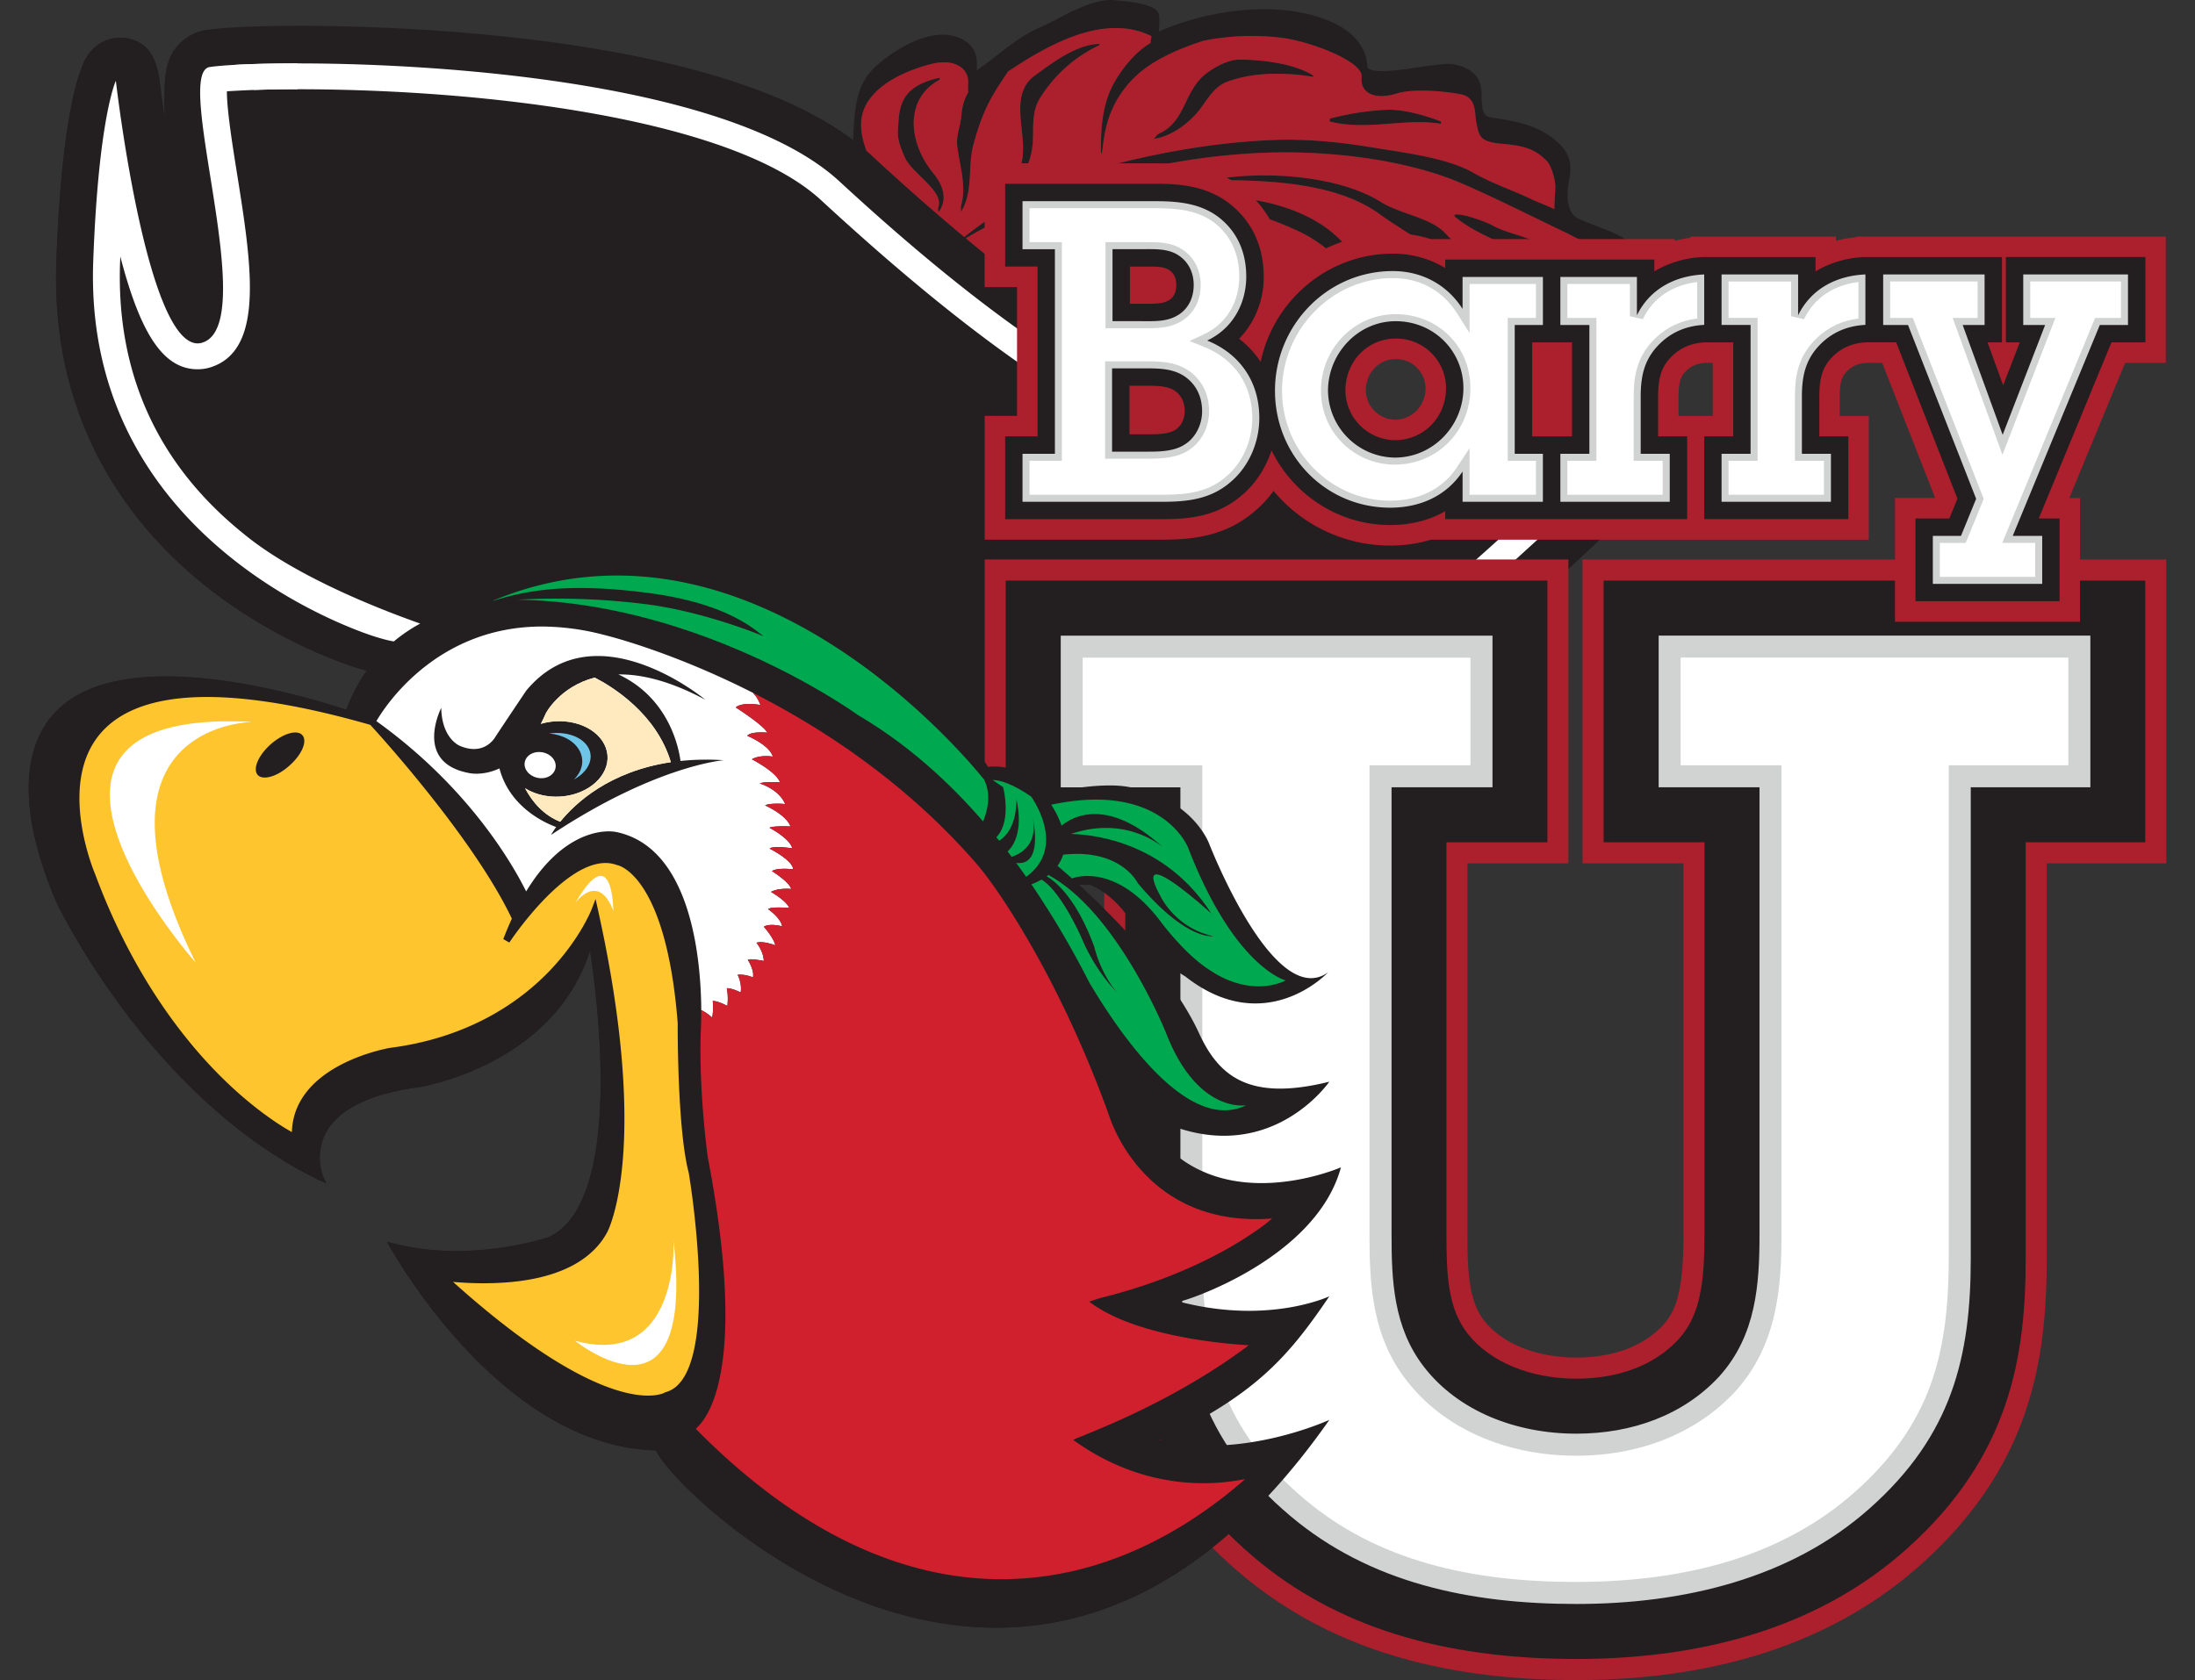 <svg width="64" height="49" fill="none" xmlns="http://www.w3.org/2000/svg"><rect width="100%" height="100%" fill="#333333" stroke="none"/><path d="M47.79 7.307c-.526-.526-.996-.593-1.724-.908-.431-.186-.384-.778-.323-1.093.087-.452.081-.797-.343-1.172-.55-.486-1.154-.592-1.959-.714-.23-.035-.215-.378-.217-.197.002-.137-.031-.275-.026-.413.018-.446-.156-.802-.816-.936-.432-.087-2.188.396-2.51.105-.023-.59-.384-1.094-1.245-1.418-1.521-.57-3.519-.23-4.845.363a1.75 1.75 0 0 0 .01-.492c-.048-.33-.95-.392-1.284-.426-.696-.072-1.584.531-2.122.763-.776.335-1.271.851-1.91 1.283.03-.314-.006-.634-.306-.839-.887-.607-2.225.31-2.716.803-.496.498-.532 1.2-.567 1.796-.005.082-.01.173-.014.27-1.589-1.196-4.11-2.09-7.51-2.659-3.617-.605-7.21-.67-8.588-.67-1.207 0-2.231.044-2.739.118a1.412 1.412 0 0 0-.92.542c-.345.453-.326 1.041-.317 2.022a44.41 44.41 0 0 1-.15-1.115c-.087-.542-.278-1.097-.95-1.203a1.28 1.28 0 0 0-.195-.015c-.594 0-.988.439-1.117.866-.139.325-.601 1.687-.744 5.655-.173 4.805 2.257 7.79 4.326 9.446 2.208 1.768 4.456 2.415 4.551 2.442l.173.05a4.859 4.859 0 0 0-.594 1.137c-1.164-.375-3.317-.97-5.257-.97-1.727 0-2.91.473-3.516 1.405-.714 1.099-.676 2.842.31 5.164.026.057 2.703 5.708 7.653 8.113l.222.108-.095-.226a1.564 1.564 0 0 1 .082-1.246c.373-.696 1.293-1.147 2.736-1.341.04-.006 3.91-.633 4.97-3.98.117.776.313 2.308.309 3.864-.008 2.512-.54 4.069-1.536 4.5-.012.004-1.202.398-2.681.398-.616 0-1.2-.068-1.736-.202l-.276-.068s3.195 5.975 7.841 6.083c.463 1.17 10.93 11.556 19.635-.888 0 0-2.546 1.175-4.943.587 2.788-1.321 3.737-2.415 4.943-4.193 0 0-1.764.84-4.38.155.103.015 3.988-1.222 4.718-3.916 0 0-3.887 1.705-5.729-1.45a6.858 6.858 0 0 0-.046-.154c3.488 1.95 5.436-.892 5.436-.892-2.367.587-3.23-.18-3.801-1.42-.776-1.688-2.513-3.423-3.503-4.327a5.1 5.1 0 0 0 .226.005h.072c.016 0 .032-.002.047-.003.86.397 1.235 1.183 1.235 1.183.578.952 1.524 1.49 1.524 1.49 2.342 1.84 4.163-.118 4.163-.118-1.479 1.058-3.235-3.174-3.452-3.716 1.575-.844 3.466-2.154 5.699-3.942 3-2.404 5.553-4.842 5.579-4.867l1.585-1.518-2.196-.398c-.069-.012-6.931-1.264-10.09-2.241-1.337-.414-2.804-1.16-4.455-2.274.123-.089.246-.204.355-.251.178-.077.144-.257.329-.301.178-.043.673.39.794.456.321.18.724.378 1.13.35.74-.051 1.31-.38 2.067-.1.805.296 1.698 1.213 2.006 1.795-.029-.055.068-.301.066-.433.072-.428.122-1.366.24-1.838.482.324.904.597 1.187 1.034.251.389.364-.01.448.41.003.012.118-.056.125-.049-.002.002-.196-.797-.034.123h-.133c-1.041.805 1.37-1.816 1.03-.16.062-.062.3.268.226.16-.241-.354 1.036.713 1.026.717-.25.1.346-.574.404-.748.229.532.278 1.187.772 1.637.345.314 1.153.156 1.379-.124.268-.335-.115-1.345.202-1.6.613-.494.818 1.213.823 1.225.057.155.285.272.476.34.645.225.882-.186.975-.517.127-.45.815-.394.908-.91.07-.4.031-.815-.31-1.162-.065-.065.385-.243.423-.312.09-.165.088-.367.108-.542.064-.552-.182-.853-.625-1.297v.001ZM25.108 3.621c.008-.885.959-1.469 2.023-1.748.721-.19 1.16.14 1.095.614-.002.013-.004.114.006.206-.122.21-.18.421-.199.672-.02.298-.16.587-.122.891.072.603.28 1.162.11 1.754-.012.04.008.158-.003.175.372-.6.192-1.313.36-1.946.288-1.09.59-1.514 1.011-2.15 1.21-.812 2.831-1.706 4.185-1.034-.008.06-.02.118-.027.177l-.003.025c-.47.276-.845.78-1.055 1.15-.348.614-.402 1.375-.385 2.043.002.11.04-.073.042-.097.075-.707.245-1.321.773-1.926.519-.596 1.298-.952 2.167-1.237a7.229 7.229 0 0 1 2.277-.088c.815.098 2.39.686 2.34 1.145-.05.465.374.682 1.026.48.48-.149 1.354-.072 1.856.022.486.09.405.57.462.83.08.372.07.554.736.615.63.057.95.13 1.322.504.072.073.221.378.245.731.008.12-.029.4-.026.67-.27-.124-.544-.23-.655-.282-.562-.268-1.19-.48-1.712-.78-.766-.44-2.052-.588-2.97-.742-.934-.156-1.956-.252-2.908-.21-1.929.085-3.714.45-5.482.943-1.42.395-2.479 1.106-3.481 1.884a72.057 72.057 0 0 1-2.727-2.403 5.112 5.112 0 0 0-.126-.113c-.086-.245-.157-.498-.154-.776h-.001ZM47.57 9.23c-.017.165-.039.35.01.518.059.201.062.208.181.396.31.489.287.238-.129.218-.662-.03-.162.962-.989.932-.665-.023-.773-.651-1.306-.867-.03.008-.234-.138-.242-.115-.164.34-.294 1.251-.815 1.27-1.197.041-1.102-1.428-1.56-1.99-.005-.023-.009-.046-.015-.068-.018-.062-.068.12-.068.14-.003.283-.02.557-.123.829-.028.076-.026.152-.073.226-.072.111-.31.054-.42.029-.343-.08-.621-.21-.755-.458-.043-.082-.106-.156-.169-.232l-.08-.093c-.018-.526-.185-1.06-.533-1.477-.01-.012-.102.257-.072.323.176.386.437.836.316 1.234-.048.157-.084.157-.1.318-.016.15-.127-.214-.226-.004-.107-.433-.422-.147-.61-.544-.11-.234-.235-.465-.5-.635-.263-.17-.554-.394-.907-.453a1.958 1.958 0 0 0-.407.127c-.161.032-.138.44-.135.523.005.124-.038.627-.031.849-.276-.336-.662-.615-.953-1.004-.181-.243-.782-.452-1.143-.512-.464-.078-.694.105-1.09.135-.521.04-.762.383-1.243.167-.331-.148-.603-.518-.896-.703-.551-.348-1.174.342-1.499.561a3.128 3.128 0 0 1-.191.119 43.412 43.412 0 0 1-2.637-2.04c2.4-1.408 5.36-2.34 8.576-2.49 1.886-.087 4.199.167 5.87.883.968.414 2.155 1.02 3.082 1.456.3.167.65.308.97.445.56.24 1.323.734 1.503 1.257-.372.2-.546.305-.59.73h-.001Z" fill="#231F20"/><path d="m40.19 11.459-.001-.004c-.003.005-.002.006.002.004ZM27.353 6.06c-.009.022.002.137.016.119.252-.337.156-.745-.147-1.116-.795-.97-.806-2.218.176-2.738.016-.009-.01-.054.003-.057-1.249.261-1.174.982-1.22 1.529-.02.257.083.521.198.784.214.491 1.172.993.975 1.48ZM30.119 4.057c.013-.411-.028-.819.204-1.195a4.077 4.077 0 0 1 1.73-1.545c.007-.002.005-.037.005-.037-.693.009-1.439.601-1.885.924-.28.201-.384.476-.413.754-.076.723.263 1.454-.104 2.142-.023.044.003.183-.013.199.342-.334.463-.833.476-1.243ZM34.863 3.335c.292-.317.473-.78.913-.949.707-.272 1.64-.29 2.493-.149.007.002.029-.027.029-.027-.553-.373-1.61-.48-2.185-.471-.358.005-.838.293-1.052.496-.556.529-.52 1.328-1.28 1.668-.05.022-.124.146-.148.15.5-.075.938-.403 1.229-.719v.001ZM42.012 3.61c-.004 0 .015-.06.007-.064-.426-.17-1.095-.362-1.572-.344a7.945 7.945 0 0 0-1.668.257c-.007.002-.012.083-.008.084 1.095.28 2.15-.105 3.24.067ZM42.105 6.77c-.418-.425-1.308-.54-1.842-.877-1.171-.739-3.202-.905-4.649-.69-.006 0-.003.05-.005.05 1.59.009 3.417.12 4.617.994.525.382 1.157.73 1.675 1.124.45.343 1.583 1.81 1.71 2.348-.043-.223-.206-1.017-.323-1.363-.223-.657-.64-1.035-1.183-1.586ZM43.62 9.763l.001.014-.002-.014ZM43.612 9.719ZM44.956 7.156c-.398-.264-1.022-.345-1.444-.583-.191-.108-.895-.363-1.094-.312-.011.003-.014.045-.007.051.47.399 1.07.645 1.699.927 1.3.581 1.969 1.97 2.34 2.968.014.037.142-.316.087-.538-.21-.846-.684-1.917-1.581-2.513ZM33.832 6.391c-.836-.274-2.132-.485-3.006-.167-.005.002-.001.038-.004.038 1.02-.01 1.811.064 2.721.494.86.405 1.942 1.035 2.517 1.64-.01-.01.01-.04.006-.053-.278-.784-1.208-1.615-2.234-1.952Z" fill="#231F20"/><path d="M39.763 8.213c-.447-1.893-2.925-2.679-5.16-2.428-.005 0-.007.078-.008.078 1.169.092 2.207.398 3.208.854.997.452 1.344 1.032 1.938 1.702-.038-.043.034-.154.022-.206ZM31.1 7.968c-.026-.066-.094-.321-.132-.372-.101-.135-.272-.32-.442-.408-.445-.233-1.513-.162-1.991-.039-.01.003 0 .055-.006.055.538-.064 1.044.031 1.528.21.233.088.443.217.63.348.085.059.363.232.406.264-.01-.007.014-.048.006-.06v.002Z" fill="#231F20"/><path d="M30.567 25.52c2.02 1.087 3.43 4.604 3.43 4.604.921 2.376 2.34 2.11 2.34 2.11-1.655.814-3.588-1.915-4.574-3.574a26.241 26.241 0 0 0-1.691-2.869c.082-.03.186-.075.296-.137.638.396 1.25 1.89 1.25 1.89.307.655.67 1.11.95 1.398-.496-.576-.663-1.331-.663-1.331-.549-1.495-1.196-1.946-1.388-2.052a2.38 2.38 0 0 0 .051-.038ZM28.69 22.734c.212.413.116.875-.026 1.224-.998-1.154-2.199-2.248-3.635-3.094-.052-.033-4.51-3.284-9.933-3.372a20.658 20.658 0 0 1 3.897.151c1.699.247 3.286.92 3.286.92-.206-.118-.95-.95-3.368-1.268-2.108-.277-3.4-.134-4.51.223l-.033.004c7.455-3.103 13.807 4.569 14.322 5.212ZM34.646 24.736c1.359 3.502 2.845 3.86 2.845 3.86-1.1.504-2.159-.266-2.159-.266-.754-.446-1.493-1.455-1.493-1.455-1.273-1.684-2.453-1.303-2.583-1.255-.186-.166-.332-.29-.422-.367.069-.094.127-.202.164-.325 1.692-.187 2.177.83 2.177.83 1.425 1.694 2.2 1.545 2.2 1.545-1.109-.238-1.536-1.16-1.536-1.16-.92-1.691 1.484.505 1.484.505-1.313-2.032-3.3-2.302-4.094-2.325 1.574-.538 2.606.325 2.683.392-1.637-1.494-2.656-.887-2.958-.634a2.942 2.942 0 0 0-.303-.611c3.258-.694 3.997 1.266 3.997 1.266h-.002ZM30.07 23.237c.196.292.942 1.545-.15 2.337a21.4 21.4 0 0 0-.292-.407c.825.107.48-1.339.48-1.339.157.778-.306 1.061-.611 1.162l-.118-.155c.528-.508.256-1.522.256-1.522 0 .733-.275 1.062-.502 1.208-.026-.034-.054-.068-.082-.102.46-.48.196-1.462.196-1.462l-.305-.208c.367.01.817.272 1.127.488Z" fill="#00A94F"/><path d="M20.083 34.212c-.335-1.259-.324-4.247-.323-4.373-.34-4.335-1.744-4.604-1.758-4.606l-.01-.002-.012-.004a.94.94 0 0 0-.325-.057c-1.27 0-2.79 2.297-2.804 2.32l-.176-.1c.078-.207.162-.407.249-.597-1.106-2.333-3.86-5.361-4.127-5.652-1.885-.54-3.485-.813-4.758-.813-1.645 0-2.762.453-3.317 1.347-.939 1.511.044 3.802.054 3.825 1.116 3.01 2.652 4.911 3.744 5.978.921.9 1.69 1.372 1.99 1.54.06-1.985 2.832-2.45 2.86-2.456 2.358-.303 3.831-1.388 4.653-2.245.889-.927 1.224-1.788 1.227-1.797l.115-.3.073.329c1.518 6.847.327 9.27.276 9.371-.356.687-1.272 1.507-3.62 1.507-.365 0-.675-.021-.885-.04 3.207 2.88 4.935 3.318 5.688 3.317.336 0 .485-.088.486-.089l.01-.007.014-.004c1.68-.448.686-6.332.676-6.392ZM8.448 22.322c-.351.322-.773.448-.93.284-.156-.167.004-.562.36-.885.36-.324.774-.45.932-.286.162.17 0 .564-.362.887Z" fill="#FFC52F"/><path d="M16.767 39.104s3.521 2.854 2.873-2.91c0 0 .178 3.743-2.873 2.91ZM16.773 26.335s.666-.93 1.11.23c0 0-.004-2.132-1.11-.23ZM17.339 19.762c-1.025.27-1.423 1.041-1.423 1.041-.048.11-.096.211-.146.308.744-.22 1.567.043 1.85.595.286.56-.09 1.208-.84 1.445-.519.162-1.08.085-1.472-.163.218.41.543.785 1.026.979.433-.535 1.428-1.47 3.226-1.738-.422-1.412-1.697-2.197-2.221-2.467Z" fill="#fff"/><path d="M23.068 25.927c-.048-.203-.56-.521-.56-.521.16-.11.619-.052.619-.052-.014-.266-.688-.604-.688-.604.106-.094.66-.009.66-.009-.063-.283-.662-.599-.662-.599.105-.062.611-.038.611-.038-.119-.341-.742-.616-.742-.616.18-.08.586-.038.586-.038-.178-.435-.74-.6-.74-.6.146-.066.592-.032.592-.032-.114-.313-.821-.673-.821-.673.23-.14.611-.079.611-.079-.106-.345-.747-.607-.747-.607.123-.14.585-.09.585-.09-.099-.214-.921-.737-.921-.737.207-.172.72-.07.72-.07a.973.973 0 0 0-.216-.355c-2.429-1.233-4.311-1.682-4.345-1.69a7.194 7.194 0 0 0-1.806-.244c-3.067 0-4.57 2.313-4.83 2.759 2.714 1.946 3.994 4.212 4.367 4.967.959-1.577 2-1.752 2.411-1.752.127 0 .201.017.21.018 2.214.453 2.476 3.773 2.485 5.195.167.078.318.218.318.218.046-.234.017-.482.017-.482.13-.015.426.142.426.142.036-.297-.017-.517-.017-.517.164 0 .405.124.405.124.043-.283-.09-.515-.09-.515a.95.95 0 0 1 .448.077c.047-.216-.15-.514-.15-.514.077-.047.466.034.466.034-.006-.283-.213-.532-.213-.532.196-.062.548.075.548.075-.035-.203-.333-.542-.333-.542.172-.11.534-.012.534-.012-.045-.252-.413-.503-.413-.503.121-.078.619-.032.619-.032-.07-.204-.532-.469-.532-.469.219-.123.59-.085.59-.085h-.002Zm-7.002-1.576s.048-.089.15-.23c-.32-.116-1.36-.58-1.653-1.71-.512.238-.913.13-.913.13-1.598-.316-.784-1.896-.784-1.896.014.897.537 1.106.537 1.106.734.317 1.042-.262 1.042-.262.172-.265.896-1.343.896-1.343 2.002-2.423 5.224.262 5.224.262-1.042-.558-1.876-.747-2.534-.738 1.486.694 1.764 2.164 1.81 2.524a7.51 7.51 0 0 1 1.26-.022s-1.981.152-5.034 2.179h-.001Z" fill="#fff"/><path d="M16.903 21.904c.147.285.067.605-.171.832.402-.216.597-.591.43-.915-.17-.332-.653-.496-1.149-.428.392.037.737.215.89.51v.001Z" fill="#6FC5E8"/><path d="M15.564 21.956c.233-.074.499.03.6.227.1.197 0 .42-.232.493-.227.071-.497-.035-.598-.232-.102-.197.002-.417.23-.488Z" fill="#fff"/><path d="M15.308 22.988c.392.248.953.325 1.471.163.752-.237 1.127-.886.84-1.445-.282-.552-1.105-.815-1.849-.595.05-.097.099-.198.146-.308 0 0 .398-.771 1.423-1.041.524.27 1.799 1.055 2.221 2.467-1.799.268-2.793 1.203-3.226 1.738-.483-.194-.808-.568-1.026-.979Z" fill="#FFEAC0"/><path d="M10.96 18.575c.31.097.465.124.524.132a4.77 4.77 0 0 1 .766-.521c-.94-.334-3.585-1.317-5.172-2.638-2.49-2.014-3.694-4.671-3.577-7.895l.006-.174c.602 2.32 1.281 3.29 2.256 3.29.147 0 .293-.025.434-.076 1.524-.548 1.128-3.026.71-5.65-.122-.763-.295-1.85-.291-2.38.448-.034 1.162-.06 2.063-.06 5.423 0 12.675.847 15.26 3.234 4.592 4.239 8.155 6.654 11.214 7.6 2.398.742 6.609 1.592 8.845 2.021a93.2 93.2 0 0 1-4.384 3.762c-2.646 2.12-4.49 3.296-5.765 3.937.273.112.53.263.753.464 4.6-2.477 11.023-8.626 11.023-8.626s-6.917-1.331-10.21-2.35a13.994 13.994 0 0 1-1.423-.53c-.104-.046.14-.377-.268-.377-.1 0-.23.151-.322.107-2.758-1.324-5.754-3.627-8.923-6.552-3.084-2.848-11.42-3.444-15.801-3.444-1.242 0-2.166.047-2.563.106-1.087.16 1.472 7.434-.191 8.03a.475.475 0 0 1-.16.03c-1.506 0-2.386-7.659-2.386-7.659s-.507 1.063-.66 5.271c-.303 8.413 8.242 10.949 8.242 10.949v-.001ZM5.7 28.068S-.9 20.62 7.363 21.056c0 0-5.097.038-1.661 7.012Z" fill="#fff"/><path d="M18.346 24.38a.486.486 0 0 1 .026.012l-.026-.011ZM19.518 25.387l-.003-.005.003.005ZM18.143 24.311l.037.011-.037-.01ZM18.517 24.457l.026.013-.026-.013ZM19.289 25.076a.497.497 0 0 0-.02-.022l.02.023ZM36.416 39.234s-3.014-.122-4.537-1.183c-.08-.056-.127-.087-.114-.09.027-.005.257-.089.325-.106 3.341-.824 5.004-2.317 5.004-2.317-3.79.294-4.75-2.985-4.76-3.014-1.363-3.786-3.089-6.412-3.81-7.272-2.052-2.387-4.507-3.997-6.569-5.044a.964.964 0 0 1 .216.354s-.512-.1-.72.07c0 0 .823.524.921.738 0 0-.461-.05-.585.09 0 0 .642.262.748.607 0 0-.382-.062-.612.079 0 0 .706.359.821.673 0 0-.444-.034-.59.031 0 0 .56.165.739.601 0 0-.407-.042-.587.038 0 0 .623.274.743.616 0 0-.507-.024-.612.038 0 0 .6.315.663.599 0 0-.555-.084-.66.009 0 0 .673.338.687.604 0 0-.459-.058-.618.051 0 0 .511.319.56.522 0 0-.371-.038-.59.085 0 0 .462.265.532.469 0 0-.498-.046-.619.031 0 0 .37.252.413.504 0 0-.362-.098-.534.012 0 0 .298.338.334.542 0 0-.352-.138-.549-.075 0 0 .207.248.213.532 0 0-.389-.08-.466-.034 0 0 .197.298.15.514 0 0-.226-.105-.447-.077 0 0 .133.232.09.515 0 0-.242-.124-.405-.124 0 0 .053.22.016.517 0 0-.297-.158-.426-.142 0 0 .03.249-.017.481 0 0-.15-.14-.318-.217.002.357-.011.594-.014.637-.058 1.792.204 3.647.207 3.666 1.348 7.033-.398 7.86-.345 7.915 5.87 5.95 11.697 5.224 16 1.471.088-.076-2.38.735-4.998-1.15-.053-.039 2.643-.906 5.118-2.767l.002.001ZM19.418 25.241l-.024-.031.024.031ZM19.146 24.92l.02.02a.646.646 0 0 0-.02-.02ZM17.61 18.517l.025.007-.025-.007ZM17.885 18.59c.61.17 2.174.655 4.069 1.618-1.897-.963-3.459-1.448-4.069-1.618ZM17.67 18.533l.033.009-.032-.009ZM17.642 18.525l.022.006a.283.283 0 0 1-.022-.006ZM17.71 18.543l.042.01-.041-.01ZM19.631 25.573a.938.938 0 0 0-.02-.036c.006.012.014.023.02.036ZM20.369 28.135l-.004-.037.004.037ZM20.343 27.927a.433.433 0 0 0-.004-.031l.004.031ZM20.429 28.854l-.001-.019.001.018ZM20.419 28.687c0-.007 0-.012-.002-.019l.002.019ZM20.437 29.028v-.022.022ZM19.729 25.755a.644.644 0 0 0-.014-.03l.014.03ZM20.316 27.738l-.005-.03.005.03ZM19.964 26.304l-.003-.008.003.008ZM20.038 26.52l-.014-.042.014.041ZM20.241 27.314l-.002-.01.002.01ZM20.282 27.535l-.007-.042.007.042ZM20.202 27.132l-.01-.041c.004.014.008.027.01.041ZM20.15 26.916l-.008-.035.009.035Z" fill="#D0202E"/><path d="M45.35 5.429c-.024-.354-.174-.659-.245-.731-.372-.374-.692-.448-1.323-.505-.666-.06-.655-.242-.736-.615-.057-.26.024-.74-.462-.83-.502-.093-1.375-.17-1.856-.022-.651.202-1.077-.014-1.026-.48.05-.46-1.525-1.047-2.34-1.145a7.228 7.228 0 0 0-2.276.088c-.87.286-1.649.642-2.168 1.237-.527.605-.698 1.22-.773 1.927-.002.023-.04.205-.042.097-.017-.669.037-1.429.386-2.044.21-.37.584-.873 1.054-1.15 0-.011.002-.02.003-.025.008-.058.02-.117.027-.177-1.354-.671-2.975.222-4.184 1.034-.422.636-.723 1.06-1.012 2.15-.168.633.012 1.345-.36 1.947.011-.018-.008-.135.003-.176.17-.592-.037-1.15-.11-1.753-.037-.304.101-.595.122-.891.018-.251.078-.462.199-.673a1.425 1.425 0 0 1-.006-.206c.065-.474-.373-.803-1.095-.614-1.064.28-2.015.863-2.023 1.748-.003.278.068.53.154.776l.126.113a72.507 72.507 0 0 0 2.726 2.403c1.003-.778 2.063-1.489 3.482-1.884 1.767-.493 3.553-.859 5.482-.944.951-.041 1.974.055 2.908.212.918.153 2.203.3 2.97.741.521.301 1.15.511 1.712.78.111.053.385.158.655.282-.003-.27.034-.55.026-.67h.001Zm-17.98.75c-.015.018-.026-.097-.017-.119.198-.485-.76-.988-.975-1.479-.114-.262-.219-.527-.197-.784.045-.547-.03-1.268 1.22-1.529-.013.003.012.049-.004.057-.982.52-.97 1.768-.176 2.739.303.37.4.778.148 1.115Zm4.683-4.86a4.08 4.08 0 0 0-1.73 1.544c-.233.375-.192.784-.205 1.194-.012.41-.133.91-.476 1.243.016-.015-.01-.154.013-.199.367-.687.028-1.419.104-2.142.029-.278.133-.552.413-.754.446-.323 1.192-.914 1.885-.924 0 0 .002.035-.004.038Zm6.216.92c-.853-.142-1.785-.124-2.493.148-.44.169-.622.631-.914.949-.291.317-.729.643-1.228.718.023-.003.098-.128.147-.15.761-.34.725-1.139 1.281-1.667.214-.203.693-.491 1.052-.497.574-.008 1.631.098 2.184.471 0 0-.022.029-.028.028h-.001ZM42.01 3.61c-1.091-.172-2.146.212-3.241-.067-.003-.001.001-.082.009-.084a7.945 7.945 0 0 1 1.667-.257c.478-.019 1.146.173 1.572.344.008.003-.01.063-.007.064Z" fill="#AC1F2D"/><path d="M47.58 9.75c-.049-.168-.027-.353-.01-.52.044-.425.218-.529.59-.73-.18-.522-.942-1.016-1.504-1.256-.32-.137-.67-.278-.97-.445-.926-.437-2.112-1.042-3.081-1.456-1.672-.715-3.985-.97-5.87-.882-3.216.15-6.177 1.082-8.576 2.488a43.63 43.63 0 0 0 2.636 2.04c.057-.031.12-.07.192-.118.325-.219.948-.91 1.5-.561.293.186 1.086-.547 1.418-.398.481.216.2.975.72.935.397-.031.627-.213 1.09-.136.36.06.962.27 1.143.513.291.389.677.668.953 1.003-.007-.22.036-.725.032-.848-.004-.082-.027-.491.135-.523a2 2 0 0 1 .407-.128c.352.06.645.284.907.454.264.17.39.4.5.634.175.37.492.242.62.572.01.024.209.055.218.014.024-.12.061-.238.097-.354.12-.4-.14-.848-.316-1.235-.03-.066.063-.334.073-.322.348.417.514.95.532 1.476l.08.093c.062.076.126.15.17.232.133.249.41.38.754.458.11.025.348.082.42-.028.048-.074.045-.15.074-.227.103-.272.12-.546.122-.83 0-.018.05-.2.068-.14l.016.07c.458.56.363 2.03 1.56 1.989.52-.018.707-.844.872-1.184.006-.024.154.037.184.03.535.215.642.843 1.307.867.827.03.327-.963.99-.933.415.02.438.27.128-.217a1.04 1.04 0 0 1-.18-.396l-.002-.002ZM36.06 8.394c-.576-.604-1.657-1.234-2.517-1.64-.91-.428-1.701-.504-2.721-.493.002 0-.002-.036.004-.038.874-.318 2.17-.107 3.006.167 1.026.337 1.955 1.168 2.233 1.953.005.012-.015.041-.005.051Zm3.68.024c-.594-.67-.94-1.25-1.938-1.702-1.001-.455-2.04-.762-3.207-.854 0 0 .002-.077.008-.078 2.234-.25 4.713.535 5.159 2.428.012.052-.06.163-.022.206Zm3.871 1.3c-.126-.537-1.258-2.004-1.71-2.347-.517-.395-1.15-.743-1.674-1.125-1.2-.873-3.028-.984-4.617-.993.002 0-.002-.05.005-.051 1.448-.214 3.478-.048 4.65.69.533.337 1.422.454 1.841.877.544.552.96.93 1.183 1.586.118.347.28 1.141.323 1.364Zm2.84.488c-.372-.996-1.041-2.385-2.341-2.968-.629-.282-1.229-.528-1.699-.926-.007-.006-.004-.048.007-.051.2-.052.903.204 1.094.311.423.238 1.047.32 1.444.583.897.596 1.37 1.668 1.58 2.514.056.222-.072.575-.086.537ZM45.958 49c-4.099 0-7.289-1.008-9.756-3.08-3.521-2.964-4.006-6.26-4.006-9.381V25.18H28.71v-8.862h17.02v8.862h-2.944v10.815c0 1.074.038 1.94.483 2.516.53.678 1.535 1.083 2.689 1.083.756 0 1.809-.165 2.542-.956.43-.479.585-1.171.585-2.643V25.181h-2.943v-8.862h17.021v8.862h-3.486v11.513c0 2.947-.448 6.071-3.689 8.954C53.49 47.872 50.118 49 45.958 49Z" fill="#AC1F2D"/><path d="M45.958 48.385c-3.948 0-7.01-.96-9.361-2.937-3.328-2.803-3.787-5.938-3.787-8.91V24.566h-3.486v-7.632h15.794v7.632h-2.944v11.43c0 1.193.045 2.164.613 2.892.642.828 1.828 1.322 3.171 1.322.877 0 2.107-.2 2.99-1.156.628-.694.75-1.647.75-3.058v-11.43h-2.941v-7.632H62.55v7.632h-3.487v12.128c0 2.802-.422 5.77-3.483 8.494-2.382 2.122-5.62 3.197-9.623 3.197Z" fill="#231F20"/><path d="M45.958 46.46c-3.477 0-6.134-.814-8.124-2.486-2.572-2.166-3.1-4.538-3.1-7.436V22.64h-3.487v-3.781h11.947v3.781H40.25v13.355c0 1.459.078 2.868 1.019 4.077 1.018 1.31 2.726 2.063 4.688 2.063 1.782 0 3.345-.63 4.402-1.77 1.165-1.288 1.262-2.865 1.262-4.37V22.642H48.68V18.86h11.945v3.78h-3.487v14.054c0 2.72-.482 4.96-2.835 7.053-2.02 1.8-4.828 2.713-8.346 2.713Z" fill="#fff"/><path d="M60.306 19.18v3.14h-3.487v14.374c0 1.548-.165 2.69-.533 3.703-.42 1.153-1.137 2.17-2.194 3.11-1.026.914-2.271 1.598-3.7 2.033-1.303.397-2.794.598-4.433.598-1.638 0-3.04-.172-4.296-.528-1.403-.398-2.587-1.013-3.62-1.881-1.158-.976-1.945-2.045-2.405-3.27-.402-1.07-.581-2.28-.581-3.92v-14.22h-3.489v-3.138h11.306v3.139H39.93v13.676c0 1.517.083 2.986 1.087 4.274 1.08 1.39 2.88 2.187 4.941 2.187 1.872 0 3.52-.665 4.637-1.873l.003-.003.003-.003c1.238-1.369 1.342-3.083 1.342-4.581V22.32h-2.94v-3.14h11.303m.642-.642H48.362v4.424h2.94v13.034c0 1.436-.088 2.948-1.175 4.15-1.041 1.125-2.535 1.668-4.167 1.668-1.766 0-3.441-.66-4.435-1.94-.906-1.163-.951-2.56-.951-3.879V22.962h2.943V18.54H30.928v4.423h3.489V36.54c0 3.025.587 5.47 3.214 7.681 2.308 1.94 5.205 2.56 8.33 2.56 3.124 0 6.25-.736 8.559-2.793 2.399-2.134 2.942-4.423 2.942-7.293V22.962h3.487V18.54Z" fill="#D1D3D3"/><path d="M55.252 18.134v-3.61h1.172l-1.545-3.941h-.448c-.243.014-.41.084-.561.23-.157.152-.228.299-.228.765v.553h.846v3.609H41.72c-.37.114-.767.172-1.185.172a4.417 4.417 0 0 1-3.401-1.595 3.33 3.33 0 0 1-.518.566c-.86.753-1.82.857-2.731.857H28.71v-3.61h.944V8.374h-.945v-3.61H33.7c.817 0 1.681.082 2.475.674.83.631 1.266 1.54 1.266 2.63v.036a4.496 4.496 0 0 1 3.168-1.3c.385 0 .756.057 1.11.17h7.113v.05c.149-.04.302-.07.459-.091v-.031h4.24v.121c.191-.05.389-.085.591-.105l.006-.017h9.021v3.683h-1.187l-1.627 3.941h.312v3.61H55.25h.001Zm-14.557-7.662c-.489 0-.871.405-.871.922a.87.87 0 0 0 .846.847c.502 0 .895-.405.895-.921a.86.86 0 0 0-.87-.848Zm9.244 1.659v-1.548h-.206c-.244.016-.412.084-.563.23-.157.152-.228.298-.228.765v.553h.997Z" fill="#AC1F2D"/><path d="M58.486 9.985h.405l-.484 1.253-.456-1.253h.42V7.497H54.37a3.003 3.003 0 0 0-1.434.417v-.417h-3.267a2.997 2.997 0 0 0-1.433.417V7.57h-6.097v.246a2.936 2.936 0 0 0-1.53-.418c-1.888 0-3.47 1.355-3.852 3.156a2.753 2.753 0 0 0-.627-.673 2.58 2.58 0 0 0 .716-1.816c0-.896-.355-1.64-1.026-2.15-.654-.488-1.404-.555-2.118-.555h-4.394v2.414h.944v4.953h-.944v2.414h4.578c.74 0 1.592-.055 2.342-.712.39-.336.682-.789.846-1.292.635 1.289 1.948 2.176 3.462 2.176.6 0 1.139-.136 1.603-.405v.232h7.054v-2.414h-.847v-1.15c0-.59.108-.902.41-1.194.255-.247.57-.377.96-.397h.82v2.741h-.846v2.414h4.203v-2.414h-.847v-1.15c0-.59.107-.902.41-1.194.255-.247.57-.378.957-.398h.874l1.786 4.56-.235.577h-.988v2.414h4.202v-2.414h-.607l2.12-5.136h.989V7.496h-4.068v2.489Zm-25.541-2.21h.567c.213 0 .432.006.566.093.146.093.22.242.22.443 0 .133-.031.314-.18.422-.15.108-.33.127-.632.127h-.54V7.775h-.001Zm1.337 4.753-.007.005c-.196.134-.568.134-.814.134h-.528V11.25h.425c.372 0 .694 0 .912.158.181.134.273.331.273.586 0 .22-.102.43-.261.533Zm6.389.31a1.463 1.463 0 0 1-1.443-1.444c0-.852.645-1.519 1.467-1.519a1.45 1.45 0 0 1 1.468 1.445c0 .851-.655 1.518-1.492 1.518Zm5.165-.11h-1.163V9.986h1.163v2.742Z" fill="#231F20"/><path d="M35.197 9.932c.736-.344 1.14-1.068 1.14-1.866 0-.7-.257-1.314-.82-1.743-.528-.393-1.166-.455-1.816-.455h-3.887v1.4h.944v5.967h-.944v1.4h4.071c.748 0 1.423-.074 2.011-.59.528-.454.822-1.154.822-1.854 0-1.043-.552-1.866-1.52-2.259Zm-2.76-2.665h.859c.355 0 .748-.024 1.055.173.306.196.454.516.454.871 0 .332-.123.639-.392.836-.344.245-.724.22-1.129.22h-.846V7.269Zm2.122 5.686c-.343.233-.822.22-1.214.22h-.92v-2.43h.933c.43 0 .858 0 1.214.257.33.246.478.601.478.995 0 .368-.172.75-.49.958h-.001ZM42.645 9.011c-.454-.712-1.19-1.105-2.036-1.105-1.913 0-3.434 1.584-3.434 3.488 0 1.903 1.484 3.413 3.36 3.413.858 0 1.63-.332 2.11-1.056v.884h2.341v-1.4h-.821V9.478h.822v-1.4h-2.343v.934Zm-1.974 4.335a1.972 1.972 0 0 1-1.95-1.952c0-1.069.858-2.026 1.974-2.026 1.115 0 1.974.872 1.974 1.952 0 1.081-.87 2.026-2 2.026h.002ZM47.728 9.195V8.078h-2.232v1.4h.846v3.757h-.846v1.4h3.189v-1.4h-.847v-1.658c0-.614.102-1.11.565-1.56.37-.358.809-.517 1.287-.542V8.004c-.846.037-1.582.418-1.962 1.191ZM52.428 9.195v-1.19h-2.232v1.472h.846v3.758h-.846v1.4h3.189v-1.4h-.847v-1.658c0-.614.102-1.11.564-1.56.37-.358.81-.517 1.288-.542V8.004c-.846.037-1.582.418-1.962 1.191ZM58.992 9.478h.638l-1.238 3.204-1.166-3.204h.639V8.005h-2.957v1.473h.724l1.987 5.07-.442 1.081h-.821v1.4h3.189v-1.4h-.859l2.539-6.151h.821V8.005h-3.054v1.473Z" fill="#D1D3D3"/><path d="M30.018 14.43v-.99h.944V7.063h-.944v-.99h3.683c.591 0 1.205.05 1.693.413.484.369.739.915.739 1.58 0 .753-.382 1.38-1.022 1.68l-.426.2.435.176c.885.36 1.393 1.113 1.393 2.07 0 .659-.28 1.293-.75 1.698-.513.45-1.1.54-1.878.54h-3.867Zm2.203-1.052h1.24c.422 0 .865-.02 1.213-.256.357-.234.58-.666.58-1.127 0-.486-.194-.887-.56-1.16-.412-.297-.882-.297-1.337-.297h-1.136v2.84Zm.012-3.806h1.251c.36 0 .712-.019 1.047-.26.308-.224.478-.58.478-1 0-.448-.195-.818-.548-1.045-.296-.19-.645-.205-.95-.205h-1.278v2.51ZM40.536 14.602c-1.74 0-3.156-1.44-3.156-3.209 0-1.77 1.448-3.282 3.229-3.282.787 0 1.448.36 1.863 1.01l.377.592v-1.43h1.934v.99h-.822v4.167h.822v.99h-1.934v-1.36l-.375.567c-.41.622-1.1.965-1.939.965Zm.159-5.44c-1.202 0-2.18 1.001-2.18 2.231s.988 2.158 2.155 2.158c1.235 0 2.203-.98 2.203-2.231s-.977-2.158-2.179-2.158ZM45.7 14.43v-.99h.847V9.273H45.7v-.99h1.823v.94l.376.087.012-.025c.293-.596.851-.971 1.574-1.059v1.062c-.477.061-.89.257-1.225.582-.551.533-.627 1.136-.627 1.707v1.863h.846v.99H45.7h.001ZM50.4 14.43v-.99h.847V9.271h-.846V8.21h1.823v1.014l.376.087.012-.025c.293-.596.851-.972 1.574-1.06v1.063c-.477.061-.89.257-1.225.582-.551.534-.627 1.136-.627 1.707v1.862h.846v.99H50.4ZM56.56 16.824v-.99h.755l.525-1.284-2.068-5.277h-.66V8.209h2.548v1.064h-.726l1.452 3.992 1.543-3.992h-.732V8.209h2.645v1.064h-.755l-2.707 6.56h.96v.991h-2.78Z" fill="#fff"/><path d="M6.036.872a1.412 1.412 0 0 0-.92.542c-.345.453-.326 1.04-.317 2.022-.082-.56-.133-.972-.15-1.116-.087-.541-.278-1.097-.95-1.202a1.282 1.282 0 0 0-.195-.016c-.594 0-.988.44-1.117.866-.139.326-.601 1.687-.744 5.656-.173 4.805 2.257 7.789 4.326 9.446 2.208 1.768 4.456 2.415 4.551 2.442l.173.049a4.859 4.859 0 0 0-.594 1.137c-1.164-.374-3.317-.969-5.257-.969-1.727 0-2.91.473-3.516 1.404-.714 1.1-.676 2.843.31 5.164.026.057 2.703 5.709 7.653 8.114l.222.108-.095-.226a1.565 1.565 0 0 1 .082-1.246c.373-.696 1.293-1.147 2.736-1.342.04-.006 3.91-.633 4.97-3.98.117.776.313 2.309.309 3.865-.008 2.512-.54 4.068-1.536 4.5a9.427 9.427 0 0 1-2.681.397c-.616 0-1.2-.068-1.736-.201l-.276-.069s3.195 5.975 7.841 6.084c.463 1.17 10.93 11.556 19.635-.889 0 0-2.546 1.175-4.943.588 2.788-1.322 3.737-2.415 4.943-4.193 0 0-1.764.84-4.38.155.103.015 3.988-1.222 4.718-3.916 0 0-3.887 1.705-5.729-1.45a6.858 6.858 0 0 0-.046-.154c3.488 1.95 5.436-.893 5.436-.893-2.367.587-3.23-.18-3.801-1.42-.776-1.688-2.513-3.423-3.503-4.327a5.1 5.1 0 0 0 .226.006h.072l.047-.003a2.756 2.756 0 0 1 1.235 1.183c.578.952 1.524 1.49 1.524 1.49 2.342 1.84 4.163-.118 4.163-.118-1.479 1.057-3.235-3.174-3.452-3.716 0 0-.45-1.35-2.367-1.693-.924-.165-2.403.201-2.403.201s-.4-.46-.78-.636c-.48-.224-.907-.148-.907-.148s-3.368-5.171-8.368-5.844C15.445 15.852 6.544.797 6.036.872Z" fill="#231F20"/><path d="M30.567 25.52c2.02 1.087 3.43 4.604 3.43 4.604.921 2.376 2.34 2.11 2.34 2.11-1.655.814-3.588-1.915-4.574-3.574a26.241 26.241 0 0 0-1.691-2.869c.082-.03.186-.075.296-.137.638.396 1.25 1.89 1.25 1.89.307.655.67 1.11.95 1.398-.496-.576-.663-1.331-.663-1.331-.549-1.495-1.196-1.946-1.388-2.052a2.38 2.38 0 0 0 .051-.038ZM28.69 22.733c.212.414.116.875-.026 1.224-.998-1.153-2.199-2.247-3.635-3.093-.052-.033-4.51-3.284-9.933-3.373a20.658 20.658 0 0 1 3.897.152c1.699.247 3.286.92 3.286.92-.206-.118-.95-.95-3.368-1.268-2.108-.277-3.4-.134-4.51.223l-.033.004c7.455-3.103 13.807 4.568 14.322 5.211ZM34.646 24.736c1.359 3.502 2.845 3.86 2.845 3.86-1.1.504-2.159-.266-2.159-.266-.754-.446-1.493-1.455-1.493-1.455-1.273-1.684-2.453-1.303-2.583-1.255-.186-.166-.332-.29-.422-.367.069-.094.127-.202.164-.325 1.692-.187 2.177.83 2.177.83 1.425 1.694 2.2 1.545 2.2 1.545-1.109-.238-1.536-1.16-1.536-1.16-.92-1.691 1.484.505 1.484.505-1.313-2.032-3.3-2.302-4.094-2.325 1.574-.538 2.606.325 2.683.392-1.637-1.494-2.656-.887-2.958-.634a2.942 2.942 0 0 0-.303-.611c3.258-.694 3.997 1.266 3.997 1.266h-.002ZM30.07 23.236c.196.292.942 1.546-.15 2.337a21.085 21.085 0 0 0-.292-.406c.825.107.48-1.339.48-1.339.157.778-.306 1.06-.611 1.162a26.445 26.445 0 0 0-.118-.156c.528-.507.256-1.522.256-1.522 0 .734-.275 1.063-.502 1.209-.026-.034-.054-.068-.082-.102.46-.48.196-1.462.196-1.462l-.305-.208c.367.01.817.272 1.127.488Z" fill="#00A94F"/><path d="M20.083 34.212c-.335-1.259-.324-4.247-.323-4.373-.34-4.335-1.744-4.604-1.758-4.606l-.01-.002-.012-.004a.94.94 0 0 0-.325-.057c-1.27 0-2.79 2.297-2.804 2.32l-.176-.1c.078-.207.162-.407.249-.597-1.106-2.333-3.86-5.361-4.127-5.652-1.885-.54-3.485-.813-4.758-.813-1.645 0-2.762.453-3.317 1.347-.939 1.511.044 3.802.054 3.825 1.116 3.01 2.652 4.911 3.744 5.978.921.9 1.69 1.372 1.99 1.54.06-1.985 2.832-2.45 2.86-2.456 2.358-.303 3.831-1.388 4.653-2.245.889-.927 1.224-1.788 1.227-1.797l.115-.3.073.329c1.518 6.847.327 9.27.276 9.371-.356.687-1.272 1.507-3.62 1.507-.365 0-.675-.021-.885-.04 3.207 2.88 4.935 3.318 5.688 3.317.336 0 .485-.088.486-.089l.01-.007.014-.004c1.68-.448.686-6.332.676-6.392ZM8.448 22.322c-.351.322-.773.448-.93.284-.156-.167.004-.562.36-.885.36-.324.774-.45.932-.286.162.17 0 .564-.362.887Z" fill="#FFC52F"/><path d="M16.767 39.104s3.521 2.854 2.873-2.91c0 0 .178 3.743-2.873 2.91ZM16.773 26.335s.666-.93 1.11.23c0 0-.004-2.132-1.11-.23ZM17.339 19.762c-1.025.27-1.423 1.041-1.423 1.041-.048.11-.096.211-.146.308.744-.22 1.567.043 1.85.595.286.56-.09 1.208-.84 1.445-.519.162-1.08.085-1.472-.163.218.41.543.785 1.026.979.433-.535 1.428-1.47 3.226-1.738-.422-1.412-1.697-2.197-2.221-2.467Z" fill="#fff"/><path d="M23.068 25.927c-.048-.203-.56-.521-.56-.521.16-.11.619-.052.619-.052-.014-.266-.688-.604-.688-.604.106-.094.66-.009.66-.009-.063-.283-.662-.599-.662-.599.105-.062.611-.038.611-.038-.119-.341-.742-.616-.742-.616.18-.08.586-.038.586-.038-.178-.435-.74-.6-.74-.6.146-.066.592-.032.592-.032-.114-.313-.821-.673-.821-.673.23-.14.611-.079.611-.079-.106-.345-.747-.607-.747-.607.123-.14.585-.09.585-.09-.099-.214-.921-.737-.921-.737.207-.172.72-.07.72-.07a.973.973 0 0 0-.216-.355c-2.429-1.233-4.311-1.682-4.345-1.69a7.194 7.194 0 0 0-1.806-.244c-3.067 0-4.57 2.313-4.83 2.759 2.714 1.946 3.994 4.212 4.367 4.967.959-1.577 2-1.752 2.411-1.752.127 0 .201.017.21.018 2.214.453 2.476 3.773 2.485 5.195.167.078.318.218.318.218.046-.234.017-.482.017-.482.13-.015.426.142.426.142.036-.297-.017-.517-.017-.517.164 0 .405.124.405.124.043-.283-.09-.515-.09-.515a.95.95 0 0 1 .448.077c.047-.216-.15-.514-.15-.514.077-.047.466.034.466.034-.006-.283-.213-.532-.213-.532.196-.062.548.075.548.075-.035-.203-.333-.542-.333-.542.172-.11.534-.012.534-.012-.045-.252-.413-.503-.413-.503.121-.078.619-.032.619-.032-.07-.204-.532-.469-.532-.469.219-.123.59-.085.59-.085h-.002Zm-7.002-1.576s.048-.089.15-.23c-.32-.116-1.36-.58-1.653-1.71-.512.238-.913.13-.913.13-1.598-.316-.784-1.896-.784-1.896.014.897.537 1.106.537 1.106.734.317 1.042-.262 1.042-.262.172-.265.896-1.343.896-1.343 2.002-2.423 5.224.262 5.224.262-1.042-.558-1.876-.747-2.534-.738 1.486.694 1.764 2.164 1.81 2.524a7.51 7.51 0 0 1 1.26-.022s-1.981.152-5.034 2.179h-.001Z" fill="#fff"/><path d="M16.903 21.904c.147.285.067.605-.171.831.402-.215.597-.59.43-.914-.17-.333-.653-.497-1.149-.429.392.037.737.216.89.512Z" fill="#6FC5E8"/><path d="M15.564 21.956c.233-.074.499.03.6.227.1.197 0 .42-.232.493-.227.071-.497-.035-.598-.232-.102-.197.002-.417.23-.488Z" fill="#fff"/><path d="M15.308 22.988c.392.248.953.325 1.471.163.752-.237 1.127-.886.84-1.445-.282-.552-1.105-.815-1.849-.595.05-.097.099-.198.146-.308 0 0 .398-.771 1.423-1.041.524.27 1.799 1.055 2.221 2.467-1.799.268-2.793 1.203-3.226 1.738-.483-.194-.808-.568-1.026-.979Z" fill="#FFEAC0"/><path d="M8.678 1.849c-1.242 0-2.166.047-2.563.106-1.087.16 1.472 7.434-.191 8.03a.475.475 0 0 1-.16.03c-1.506 0-2.386-7.659-2.386-7.659s-.507 1.063-.66 5.271c-.303 8.413 8.242 10.949 8.242 10.949.311.096.466.124.524.131.248-.207.507-.378.767-.52-.94-.334-3.585-1.317-5.172-2.639-2.49-2.014-3.694-4.67-3.578-7.894l.007-.174c.602 2.32 1.281 3.29 2.256 3.29.146 0 .293-.025.434-.077 1.523-.547 1.128-3.025.71-5.65-.122-.762-.296-1.849-.292-2.38a30.11 30.11 0 0 1 2.063-.06M5.7 28.068S-.9 20.62 7.363 21.056c0 0-5.097.038-1.661 7.012Z" fill="#fff"/><path d="M18.346 24.38a.416.416 0 0 1 .026.012l-.026-.012ZM19.518 25.386l-.003-.004.003.004ZM18.143 24.311l.037.011a.59.59 0 0 0-.037-.01ZM18.517 24.457l.026.012-.026-.012ZM19.289 25.076a.637.637 0 0 0-.02-.022l.02.022ZM36.416 39.234s-3.014-.123-4.537-1.183c-.08-.056-.127-.087-.114-.09.027-.006.257-.09.325-.106 3.341-.824 5.004-2.317 5.004-2.317-3.79.294-4.75-2.985-4.76-3.014-1.363-3.786-3.089-6.412-3.81-7.272-2.052-2.387-4.507-3.998-6.569-5.045a.963.963 0 0 1 .216.355s-.512-.101-.72.07c0 0 .823.524.921.738 0 0-.461-.05-.585.09 0 0 .642.262.748.607 0 0-.382-.062-.612.079 0 0 .706.359.821.673 0 0-.444-.034-.59.03 0 0 .56.166.739.602 0 0-.407-.042-.587.038 0 0 .623.274.743.616 0 0-.507-.024-.612.038 0 0 .6.315.663.599 0 0-.555-.084-.66.008 0 0 .673.339.687.605 0 0-.459-.058-.618.051 0 0 .511.318.56.521 0 0-.371-.037-.59.086 0 0 .462.265.532.468 0 0-.498-.045-.619.032 0 0 .37.252.413.504 0 0-.362-.098-.534.011 0 0 .298.34.334.543 0 0-.352-.138-.549-.075 0 0 .207.248.213.532 0 0-.389-.08-.466-.035 0 0 .197.299.15.515 0 0-.226-.105-.447-.077 0 0 .133.232.09.515 0 0-.242-.125-.405-.125 0 0 .053.22.016.517 0 0-.297-.157-.426-.141 0 0 .03.248-.017.481 0 0-.15-.14-.318-.217a9.96 9.96 0 0 1-.014.637c-.058 1.792.204 3.646.207 3.665 1.348 7.034-.398 7.862-.345 7.916 5.87 5.95 11.697 5.224 16 1.471.088-.077-2.38.735-4.998-1.15-.053-.039 2.643-.907 5.118-2.767h.002ZM19.418 25.241l-.024-.031.024.031ZM19.146 24.92l.02.02-.02-.02ZM17.61 18.517l.025.007-.025-.007ZM17.885 18.59c.61.17 2.174.655 4.069 1.617-1.897-.962-3.459-1.447-4.069-1.617ZM17.67 18.533l.033.008-.032-.008ZM17.642 18.525l.022.006a.279.279 0 0 1-.022-.006ZM17.71 18.543l.042.01-.041-.01ZM19.631 25.572a.938.938 0 0 0-.02-.035l.02.035ZM20.369 28.135l-.004-.037.004.037ZM20.343 27.927a.425.425 0 0 0-.004-.031l.004.031ZM20.429 28.853l-.001-.018.001.018ZM20.419 28.686c0-.006 0-.012-.002-.018l.002.018ZM20.437 29.028v-.022.022ZM19.729 25.754a.64.64 0 0 0-.014-.028l.014.028ZM20.316 27.738l-.005-.03.005.03ZM19.964 26.304l-.003-.008.003.008ZM20.038 26.519l-.014-.041.014.041ZM20.241 27.314l-.002-.01.002.01ZM20.282 27.534l-.007-.041.007.041ZM20.202 27.132l-.01-.042c.004.014.008.028.01.042ZM20.15 26.916l-.008-.036.009.036Z" fill="#D0202E"/></svg>